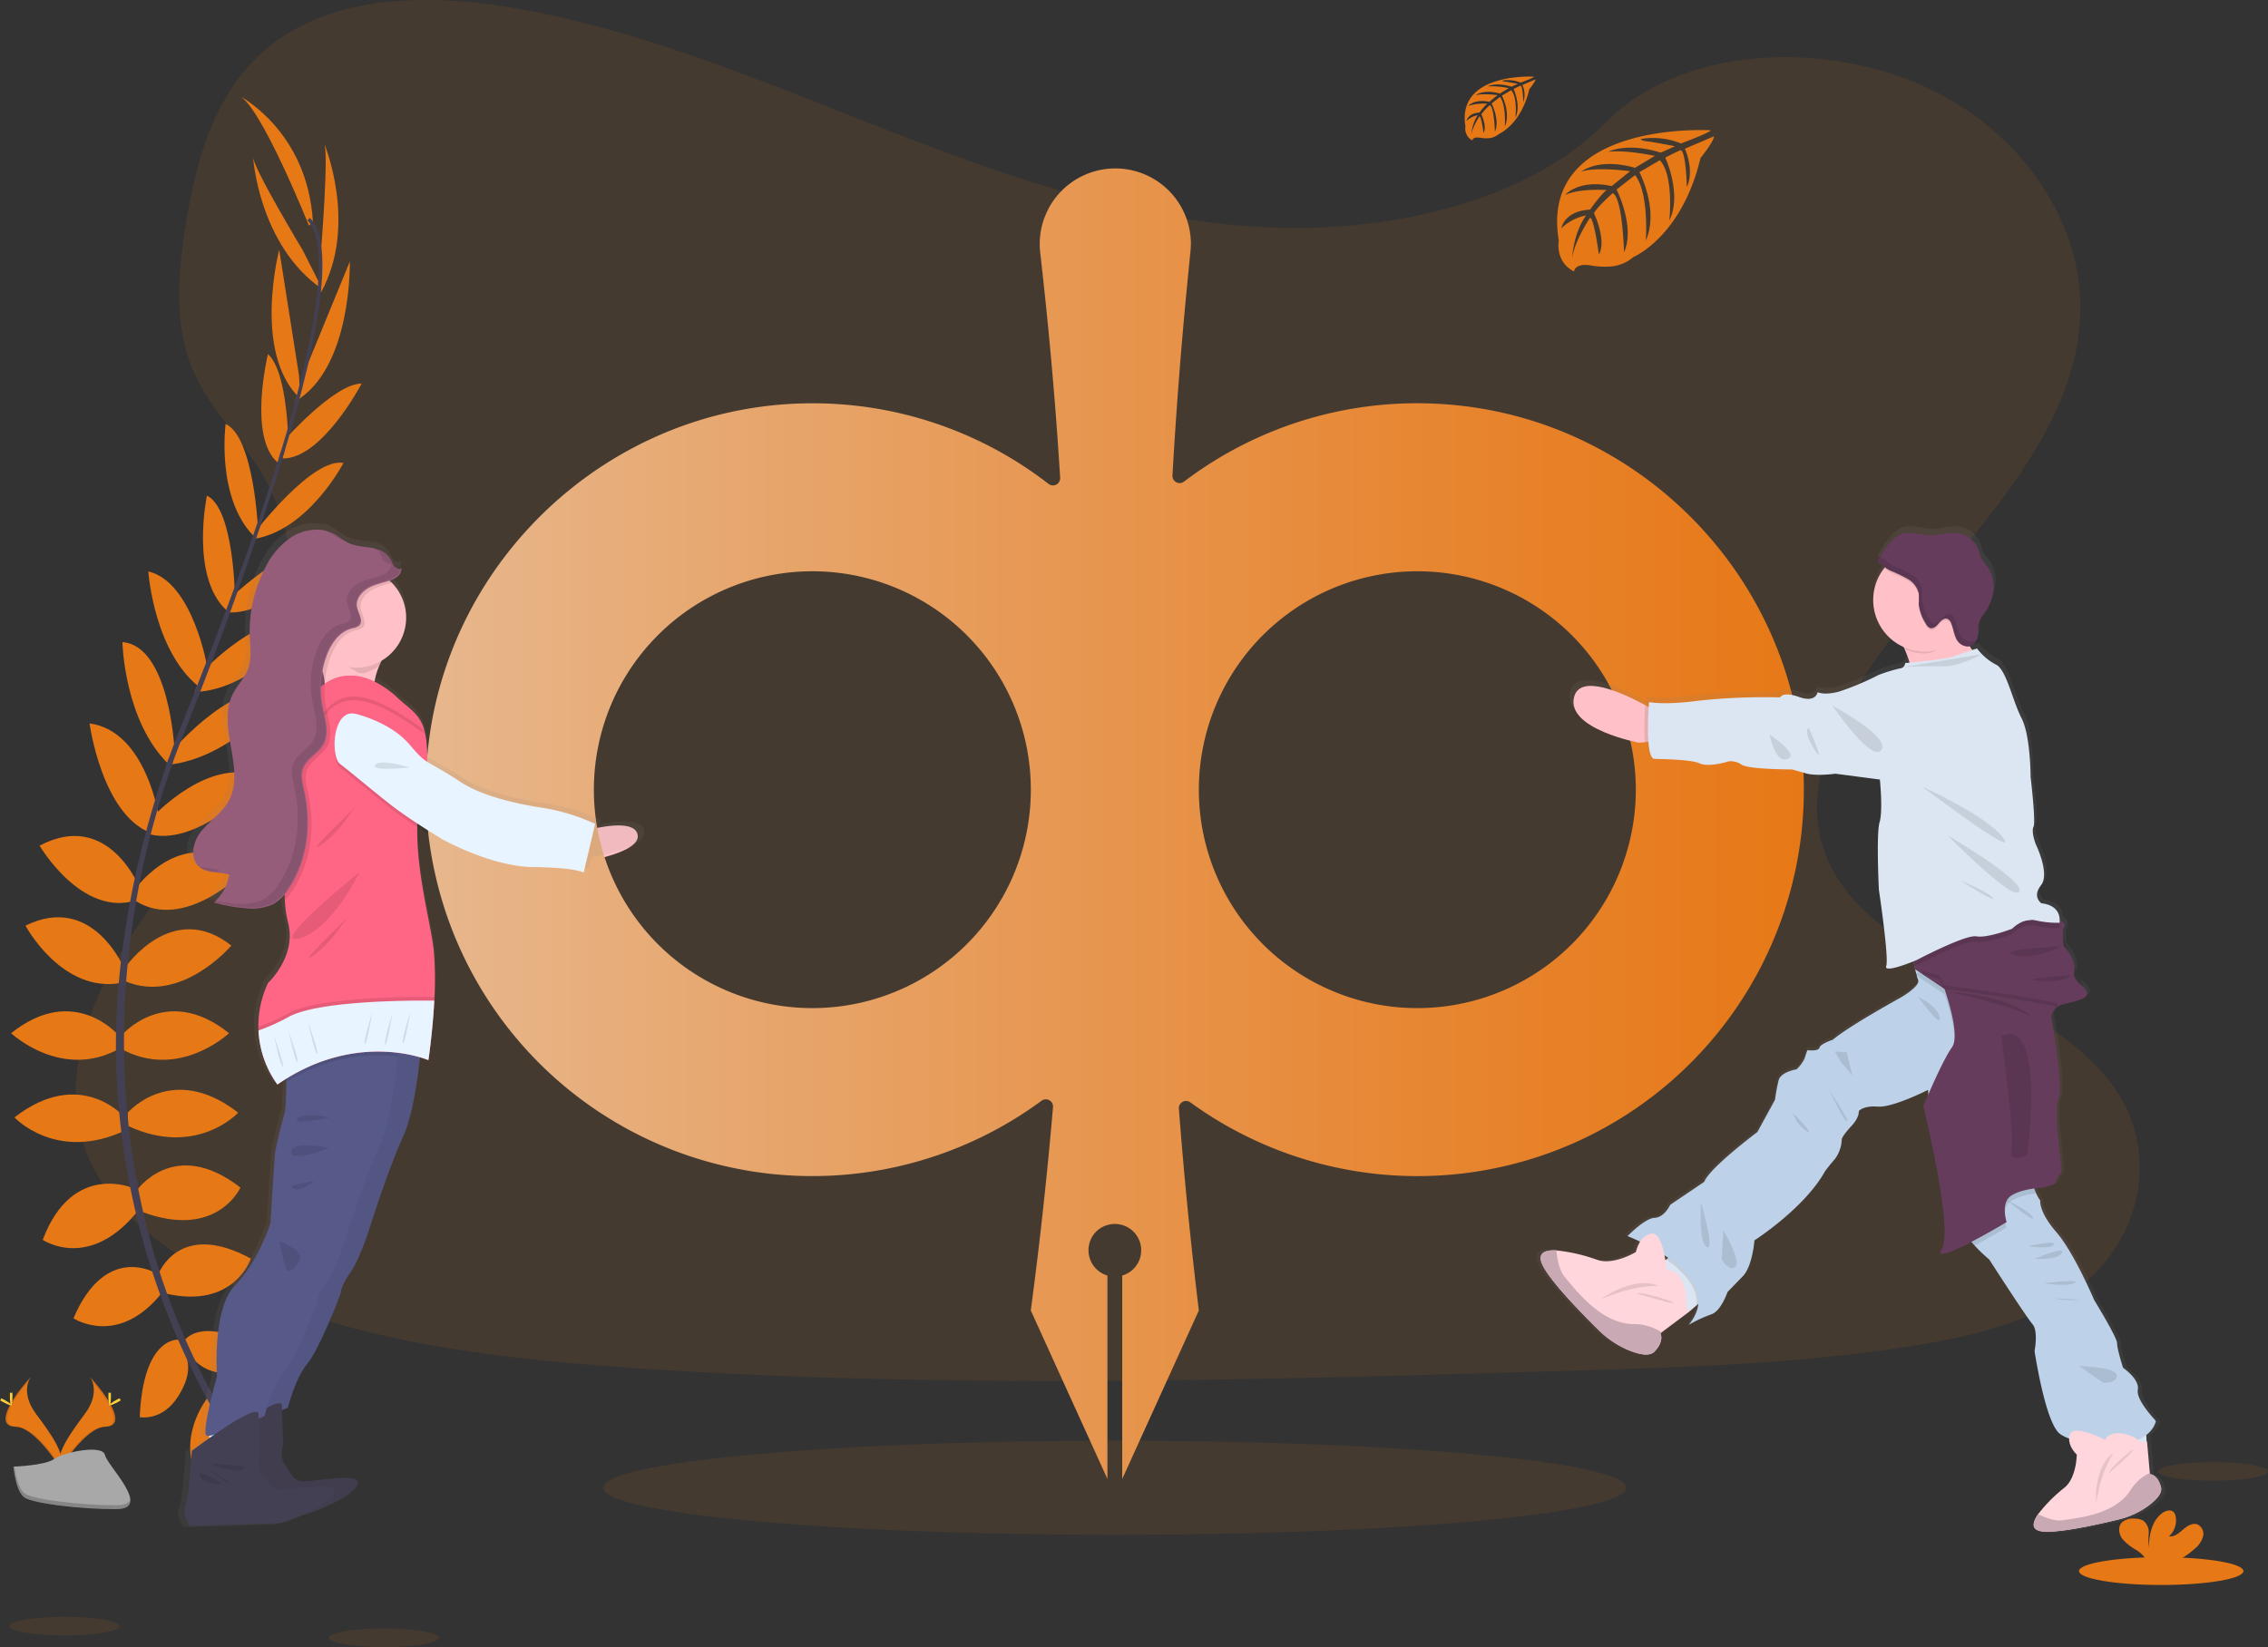 <svg xmlns="http://www.w3.org/2000/svg" xmlns:xlink="http://www.w3.org/1999/xlink" width="582.113" height="422.864" viewBox="0 0 582.113 422.864"><rect x="0" y="0" width="582.113" height="422.864" fill="#333333" stroke="none"/><defs><style>.a,.e{fill:#e77816;}.a,.d,.m{opacity:0.1;}.b{opacity:0.05;}.c{fill:#ffc1c7;}.f{fill:url(#a);}.g{fill:url(#b);}.h{fill:#dce6f2;}.i{fill:#bdd2e8;}.j{fill:#653c5b;}.k{fill:#ffd6db;}.l{fill:#c8a9b4;}.n{fill:#444053;}.o{fill:url(#c);}.p{fill:url(#d);}.q{fill:url(#e);}.r{fill:#965d7b;}.s{fill:#e8f4ff;}.t{fill:#575a89;}.u{fill:#ff6584;}.v{fill:#ffd037;}.w{fill:#a8a8a8;}.x{opacity:0.2;}</style><linearGradient id="a" y1="0.5" x2="1" y2="0.5" gradientUnits="objectBoundingBox"><stop offset="0" stop-color="#e7b78d"/><stop offset="0.254" stop-color="#e7a56b"/><stop offset="0.759" stop-color="#e7842e"/><stop offset="1" stop-color="#e77816"/></linearGradient><linearGradient id="b" x1="0.687" y1="-0.501" x2="0.687" y2="0.499" gradientUnits="objectBoundingBox"><stop offset="0" stop-color="gray" stop-opacity="0.251"/><stop offset="0.54" stop-color="gray" stop-opacity="0.122"/><stop offset="1" stop-color="gray" stop-opacity="0.102"/></linearGradient><linearGradient id="c" x1="0.753" y1="-0.493" x2="0.753" y2="0.507" xlink:href="#b"/><linearGradient id="d" x1="51.946" y1="251.947" x2="51.946" y2="252.946" xlink:href="#b"/><linearGradient id="e" x1="36.968" y1="163.914" x2="36.968" y2="164.906" xlink:href="#b"/></defs><g transform="translate(-93.6 -29.03)"><path class="a" d="M413.754,87.481c-33.958-1.175-66.3-12.141-97.183-24.136S255.1,38.066,221.933,31.706c-21.318-4.087-45.7-4.664-62.874,6.768-16.533,11.018-21.874,29.981-24.744,47.6-2.162,13.254-3.431,27.205,2.487,39.614,4.114,8.615,11.412,15.856,16.454,24.1,17.561,28.716,5.147,64.117-13.878,92.156-8.92,13.149-19.282,25.71-26.172,39.693s-10.053,30.039-4.024,44.347c5.971,14.167,20.206,24.786,35.626,32.263,31.319,15.19,68.21,19.534,104.209,22,79.664,5.446,159.747,3.09,239.62.724,29.561-.876,59.248-1.758,88.326-6.333,16.15-2.534,32.819-6.564,44.546-16.265,14.88-12.346,18.569-33.25,8.594-48.733-16.727-25.967-62.963-32.415-74.668-60.282-6.433-15.342.173-32.426,9.528-46.65,20.064-30.521,53.691-57.3,55.465-92.177,1.212-23.957-14.954-47.951-39.95-59.29-26.2-11.879-62.532-10.384-81.852,9.282C478.716,80.728,443.74,88.525,413.754,87.481Z" transform="translate(7.065 0)"/><ellipse class="a" cx="131.293" cy="12.078" rx="131.293" ry="12.078" transform="translate(248.447 398.911)"/><path class="b" d="M401.923,248.681s-48.759,31.177-48.361,79.921S401.923,248.681,401.923,248.681Z" transform="translate(-123.562 -104.403)"/><path class="c" d="M376.555,442.443s1.243-.178,3.012-.525c4.623-.923,12.86-3.075,12.178-6.6-.588-3.069-6.149-2.576-10.195-1.784a42.268,42.268,0,0,0-4.245,1.049Z" transform="translate(-134.492 -191.983)"/><path class="d" d="M376.555,442.971s1.243-.178,3.012-.525l1.983-8.4a42.269,42.269,0,0,0-4.245,1.049Z" transform="translate(-134.492 -192.511)"/><path class="d" d="M315.553,419.581c-.393.079,1.181,3.856-3.311,4.093S315.553,419.581,315.553,419.581Z" transform="translate(-103.261 -185.633)"/><path class="d" d="M372.578,437.741s-1.731,3.62-4.57,4.329S372.578,437.741,372.578,437.741Z" transform="translate(-130.121 -194.265)"/><path class="d" d="M348.157,433.391s3.783,3.935-1.5,4.8S348.157,433.391,348.157,433.391Z" transform="translate(-119.326 -192.197)"/><path class="e" d="M870.007,92.729s-44.174-2.66-38.969,28.3c0,0-1.049,5.473,3.925,7.954,0,0,.079-2.293,4.533-1.516a20.387,20.387,0,0,0,4.8.231,9.971,9.971,0,0,0,5.871-2.424h0s12.419-5.126,17.247-25.426c0,0,3.573-4.423,3.431-5.562l-7.456,3.18s2.55,5.383.525,9.848c0,0-.241-9.649-1.674-9.444-.294.047-3.877,1.863-3.877,1.863s4.386,9.371,1.049,16.181c0,0,1.259-11.543-2.44-15.5l-5.247,3.064s5.126,9.681,1.653,17.572c0,0,.892-12.11-2.755-16.822l-4.754,3.71s4.869,9.576,1.92,16.1c0,0-.383-14.1-2.912-15.164,0,0-4.155,3.673-4.79,5.179,0,0,3.3,6.921,1.249,10.578,0,0-1.254-9.4-2.282-9.444,0,0-4.145,6.223-4.575,10.494,0,0,.178-6.343,3.573-11.087a12.473,12.473,0,0,0-6.349,3.29s.645-4.4,7.346-4.785c0,0,3.421-4.722,4.339-5.006,0,0-6.69-.561-10.746,1.238,0,0,3.573-4.15,11.974-2.267l4.722-3.83s-8.809-1.207-12.54.126c0,0,4.3-3.673,13.8-1l5.11-3.059s-7.508-1.616-11.979-1.049c0,0,4.722-2.545,13.474.215l3.673-1.642s-5.5-1.081-7.109-1.249-1.7-.614-1.7-.614A19.032,19.032,0,0,1,862.4,96.108S870.149,93.222,870.007,92.729Z" transform="translate(-337.356 -30.25)"/><path class="e" d="M803.212,66.527S783.274,65.321,785.6,79.309a3.412,3.412,0,0,0,1.773,3.594s.037-1.049,2.046-.682a9.237,9.237,0,0,0,2.172.1,4.53,4.53,0,0,0,2.624-1.1h0s5.609-2.319,7.792-11.491c0,0,1.616-2,1.574-2.513l-3.368,1.438a6.059,6.059,0,0,1,.247,4.449s-.11-4.36-.756-4.255c-.136,0-1.752.84-1.752.84s1.978,4.234.488,7.309c0,0,.567-5.215-1.107-7l-2.372,1.38s2.314,4.376.745,7.944c0,0,.4-5.473-1.244-7.6L792.32,73.4s2.172,4.308.845,7.267c0,0-.173-6.37-1.312-6.821a13.084,13.084,0,0,0-2.167,2.335s1.49,3.148.567,4.78c0,0-.567-4.245-1.049-4.26,0,0-1.873,2.812-2.067,4.722a10.2,10.2,0,0,1,1.616-5.011,5.625,5.625,0,0,0-2.87,1.485s.294-1.989,3.332-2.162a13.089,13.089,0,0,1,1.962-2.261,12.332,12.332,0,0,0-4.859.561s1.616-1.878,5.409-1.049l2.125-1.731s-3.982-.525-5.667.058c0,0,1.941-1.663,6.233-.451l2.314-1.385a21.025,21.025,0,0,0-5.415-.467s2.13-1.149,6.092.1l1.647-.745s-2.482-.488-3.211-.561-.766-.278-.766-.278a8.6,8.6,0,0,1,4.67.525S803.275,66.763,803.212,66.527Z" transform="translate(-315.873 -17.811)"/><ellipse class="a" cx="14.13" cy="2.387" rx="14.13" ry="2.387" transform="translate(647.453 404.414)"/><path class="f" d="M537.723,171.843A98.886,98.886,0,0,0,471.8,191.786a1.849,1.849,0,0,1-2.948-1.59q1.486-26.072,4.084-52.088l.539-5.478c.065-.668.108-1.337.108-2.005a19.4,19.4,0,1,0-38.69,2.2l.582,5.219q2.921,26.327,4.553,52.739a1.85,1.85,0,0,1-2.963,1.589A98.763,98.763,0,0,0,374.5,171.683c-52.195.991-95.243,43.188-97.207,95.355a99.186,99.186,0,0,0,157.972,83.68,1.849,1.849,0,0,1,2.927,1.655q-2.228,26.151-5.7,52.2l19.668,43.261V395.605a6.773,6.773,0,0,1-4.431-8.859,6.588,6.588,0,0,1,4.352-4.081,6.754,6.754,0,1,1,3.874,12.94v52.233l19.669-43.261q-3.134-25.855-5.123-51.8a1.849,1.849,0,0,1,2.917-1.649,99.184,99.184,0,0,0,157.2-87.821C626.982,214.17,586.9,174.747,537.723,171.843ZM380.977,326.759a56.077,56.077,0,1,1,51.341-51.341A56.086,56.086,0,0,1,380.977,326.759Zm155.274,0a56.077,56.077,0,1,1,51.342-51.341A56.086,56.086,0,0,1,536.251,326.759Z" transform="translate(-74.324 -39.094)"/><path class="g" d="M981.86,533.454c-.84-3.342-2.875-3.4-2.875-3.4l-.031-.336-.75-8.253a.483.483,0,0,1-.1.11l-.042-1.049a5.634,5.634,0,0,0-.052-.593,6.887,6.887,0,0,0,2.524-3.521c-.309-.393-.078-.315-.078-.315s-5.095-5.215-4.586-7.933-3.835-5.672-3.835-5.672-1.574-4.859-1.574-6.333S964.5,485,964.5,485s-5.247-12.314-9.854-17.6-4.2-8.169-4.2-8.169a9.805,9.805,0,0,1-1.023-1.789,11.415,11.415,0,0,1-.525-1.343c.944-.121,1.574-.142,1.574-.142s3.773-.645,3.941-1.422a4.92,4.92,0,0,1,1.285-2.319c.719-.771-2.046-15.463-.577-19.261s-1.884-21.229-1.884-21.229a3.864,3.864,0,0,1,1.663-2.623l2.225-.876h0l1.128-.273.152-.037.231-.058.525-.131.152-.042.325-.089.121-.031.525-.163.173-.058.247-.084.189-.073.252-.1.278-.131.163-.084.173-.1.136-.089a2.042,2.042,0,0,0,.2-.163l.1-.1a1.493,1.493,0,0,0,.121-.136.668.668,0,0,0,.068-.1l.031-.042h0a1.132,1.132,0,0,0-.11-1.175,8.945,8.945,0,0,0-1.994-2.052l-1.212-1.863a.085.085,0,0,1,0-.037,1.369,1.369,0,0,1,.063-.3,3.5,3.5,0,0,0,.058-1.2h0a.245.245,0,0,0,0-.068,2.941,2.941,0,0,0,.026-.378V398.9a1.683,1.683,0,0,0-.026-.362.41.41,0,0,1,0-.184,2.626,2.626,0,0,0-.068-.346c-.026-.115-.031-.136-.052-.2s-.058-.215-.094-.325l-.079-.215c-.037-.1-.079-.2-.12-.3s-.063-.152-.1-.226-.084-.189-.131-.283-.079-.152-.116-.226-.094-.178-.147-.268l-.126-.22-.147-.241-.142-.22-.142-.215-.142-.2c-.047-.063-.094-.131-.142-.189l-.136-.189-.126-.163-.131-.168-.11-.136-.115-.142-.089-.1-.094-.11-.063-.073-.068-.073-.037-.042-.037-.037v-.451a.708.708,0,0,0-.031-.247V392.7a16.067,16.067,0,0,1-.131-1.642h0a4.32,4.32,0,0,1,.378-1.658.786.786,0,0,0-.037-.824,1.211,1.211,0,0,1,.052-.11c.362-.7-.325-1.3-1.186-1.742,0-1.28-.525-3.877-4.764-4.344,0,0-2.482-1.674-.084-4.68s-1.411-10.7-1.411-10.7-1.212-3.148-.562-4.449-.755-12.876-.755-12.876,0-10.677-2.361-15.216-3.972-12.687-6.7-13.894a14.638,14.638,0,0,1-4.88-4.124l-1.27.409c-.22-.325-.441-.651-.651-.976h0a2.232,2.232,0,0,0,.3-.1,2.911,2.911,0,0,0,1.369-1.275,3.414,3.414,0,0,0,.226-.493h0a5.535,5.535,0,0,0,.3-1.92,9.75,9.75,0,0,1,.058-1.952,7.578,7.578,0,0,1,1.574-2.765,12.769,12.769,0,0,0,2.356-5.924,8.965,8.965,0,0,0-1.5-6.118,13.453,13.453,0,0,1-1.81-2.623c-.178-.451-.257-.934-.394-1.4a6.936,6.936,0,0,0-5.919-4.764c-2.23-.2-4.428.645-6.663.619-2.592-.031-5.247-1.217-7.676-.315a7.551,7.551,0,0,0-2.807,2.1,22.111,22.111,0,0,0-1.647,2.052h0c-.3.42-.583.845-.85,1.285v.037c-.273.446-.525.9-.766,1.369a.47.47,0,0,0-.037.346.631.631,0,0,0,.315.3,3.61,3.61,0,0,1,1.165.672,4.06,4.06,0,0,0,.425.42c-.073.089-.152.173-.226.268a13.285,13.285,0,0,0,5.011,20.321l.268.588a24.842,24.842,0,0,1,1.264,3.442l-1.144.1a1.438,1.438,0,0,1-1.354,1.38,43.193,43.193,0,0,0-5.593,1.716,71.506,71.506,0,0,1-10.252,4.292c-3.857,1.034-5.567.152-5.567.152s-.435,2.8-4.8,1.259-4.943.084-4.943.084a163.042,163.042,0,0,0-21.255.861c-8.957,1.2-12.86.357-12.86.357s-.042.472-.089,1.238l-.908-.525c-5.95-3.18-16.921-8.112-18.485-2.1-2.183,8.358,16.984,11.91,16.984,11.91l1.417-.152.929-.1c.178,2.319.588,4.2,1.443,4.4.309.079,9.481.058,11.895,1.186s7.613-.525,7.613-.525a5.057,5.057,0,0,1,3.358.9c2.02,1.2,13,1.2,13,1.2s.782.168,3.589.992,7.76.11,7.76.11l11.58,1.5s.824,8.117-.084,11.066-.178,17.456-.178,17.456,2.624,17.656,1.9,19.749c-.567,1.621,4.46-.184,6.758-1.081.121.477.273,1.049.446,1.695,0,.058.079.094.168.115l.189.126c.084.346.168.682.246,1l-.624.168.824.551a8.943,8.943,0,0,0,.331.981c.682,1.574-4.3,4.455-4.3,4.455s-13.752,7.519-17.881,11.019c0,0-3.227,1.049-3.479,2.052s-3.148.656-3.148.656-.409,1.086-.74,2.177a9.768,9.768,0,0,1-2.1,2.776s-4.087.64-4.665,2.812a44.734,44.734,0,0,0-.939,5.1l-4.591,8.353s-12.519,9.329-13.831,12.9l-8.862,5.939s-1.459,3.253-4.045,3.369-7.052,4.722-7.052,4.722,1.312.525,3.237,1.417c-.115.178-.226.357-.32.525a8.406,8.406,0,0,0-.782,2.135s-5.772,3.5-10.063,2.036a45.86,45.86,0,0,0-10.662-2.435c-2.66-.131-4.549.483-4,2.692.939,3.814,10.41,13.416,15.08,17.971a25.285,25.285,0,0,0,2.345,2.02,24,24,0,0,0,3.458,2.214,23.625,23.625,0,0,0,2.183,1.007,17.814,17.814,0,0,0,2.461.792c1.647.383,3.148.367,3.993-.525,2.707-2.77,1.574-4.722,1.574-4.722l.3-.226,7.461-5.583,1.69-1.443.467-.4a10.011,10.011,0,0,1-2.524,5.5,35.327,35.327,0,0,1,5.84-2.718c2.623-.819,4.24-5.772,4.24-5.772s1.432-1.459,3.977-4.072,3.017-9.3,3.017-9.3,13.059-8.311,18.364-17.9c0,0,.96-1.312,2.623-3.237a9.244,9.244,0,0,0,1.721-5.121s.247-.929,2.477-3.311,1.941-3.872,1.941-3.872,1.049-1.464,4.953-1.17,13.075-4.334,13.075-4.334a11.384,11.384,0,0,0,.084,1.16c-.8,1.836-1.322,3.111-1.322,3.111s8,31.917,4.79,36.933c-1.663,2.623,2.922.63,7.729-1.873.246.3.525.614.829.95a40.819,40.819,0,0,0,3.631,3.463l.157.136s9.738,15.027,11.281,16.79.525,6.947.525,6.947,2.717,18.118,6.433,21.292a8.852,8.852,0,0,0,2.56,1.348,6.205,6.205,0,0,0,1.978,4.108s-.042,6-3.179,8.542a40.816,40.816,0,0,0-6.874,6.894c-1.348,1.947-1.768,3.673.173,4.281,3.353,1.086,15.127-1.537,20.8-2.917a21.737,21.737,0,0,0,7.75-3.557C980.538,536.77,982.249,535.023,981.86,533.454ZM852.7,473.408c.325.215.645.436.965.661l-.525.42-.215.168a2.192,2.192,0,0,0-.052-.352C852.813,474.017,852.761,473.718,852.7,473.408Z" transform="translate(-332.51 -122.381)"/><path class="c" d="M862.832,378.478l-5.913.624-1.4.152s-18.889-3.521-16.738-11.779c1.543-5.976,12.362-1.086,18.233,2.1,2.246,1.212,3.762,2.167,3.762,2.167Z" transform="translate(-341.16 -159.525)"/><path class="h" d="M891.643,647.3l-6.475,5.567L883.5,654.3l-3.883,1.175L870,646.989l7.146-5.7.21-.173,5.782-4.607Z" transform="translate(-356.077 -288.742)"/><path class="h" d="M1099,721.745l-9.14.425,2.508,11.171,3.426,1.181,9.544-.8-.257-6.412a5.814,5.814,0,0,0-6.049-5.569Z" transform="translate(-460.579 -329.252)"/><path class="d" d="M877.383,639.077a51.357,51.357,0,0,0-6.753-3.883,4.762,4.762,0,0,1,3.148-2.623C875.845,632.136,876.9,636.139,877.383,639.077Z" transform="translate(-356.377 -286.854)"/><path class="d" d="M891.827,652.871c.394-4.664-3.521-8.731-7.807-11.748l5.772-4.612,8.5,10.793Z" transform="translate(-362.741 -288.742)"/><path class="i" d="M1000.67,604.926c-2.681,8.852-21.124,6.191-24.786,3.043s-6.349-21.124-6.349-21.124,1.007-5.168-.525-6.894-11.123-16.633-11.123-16.633-.1-.089-.157-.131a40.365,40.365,0,0,1-3.584-3.437c-2.954-3.237-3.017-4.8-3.017-4.8a69.9,69.9,0,0,0-4.664-14.45c-2.623-6.139-3.71-14.481-4.082-18.443-.131-1.411-.178-2.267-.178-2.267s-9.035,4.586-12.9,4.3-4.89,1.165-4.89,1.165.288,1.474-1.91,3.841-2.444,3.285-2.444,3.285a9.1,9.1,0,0,1-1.7,5.079c-1.653,1.9-2.6,3.211-2.6,3.211-5.247,9.513-18.123,17.755-18.123,17.755s-.477,6.643-3,9.234-3.925,4.04-3.925,4.04-1.616,4.927-4.2,5.74a34.357,34.357,0,0,0-5.772,2.7c10.625-12.755-15.672-22.808-15.672-22.808s4.4-4.575,6.952-4.691,3.993-3.342,3.993-3.342l8.741-5.9c1.291-3.542,13.642-12.792,13.642-12.792l4.529-8.285a44.126,44.126,0,0,1,.929-5.016c.567-2.151,4.6-2.791,4.6-2.791a9.747,9.747,0,0,0,2.046-2.755c.32-1.076.729-2.156.729-2.156s2.854.357,3.1-.651,3.432-2.036,3.432-2.036c4.077-3.5,17.64-10.956,17.64-10.956s4.911-2.865,4.24-4.423a8.293,8.293,0,0,1-.331-.971v-.084q-.09-.3-.173-.63c-.619-2.4-1.3-6.076-1.3-6.076s23.868-13.878,31.7-10.357c2.288,1.023,3.62,3.6,4.318,6.9,1.118,5.273.608,12.367-.247,17.813a51.2,51.2,0,0,1-1.432,6.637c-1.868,6.008-2.23,14.891-2.23,14.891s-.247,16.932-.85,21.1a10.3,10.3,0,0,0,.892,5.677,9.747,9.747,0,0,0,1.013,1.773s-.43,2.854,4.135,8.106,9.717,17.456,9.717,17.456,5.892,9.6,5.871,11.071,1.532,6.3,1.532,6.3,4.287,2.917,3.783,5.62,4.523,7.87,4.523,7.87S1000.366,604.533,1000.67,604.926Z" transform="translate(-353.739 -210.948)"/><path class="d" d="M1007.17,516.711s5.142,2.471,5.562,5.42S1007.17,516.711,1007.17,516.711Z" transform="translate(-421.276 -231.8)"/><path class="d" d="M968.136,546.417l2.812,3.29-1.459-5.976-3.09-.2Z" transform="translate(-401.897 -244.548)"/><path class="d" d="M963.5,562.351c.3.236,3.752,7.944,4.675,8.033S963.5,562.351,963.5,562.351Z" transform="translate(-400.519 -253.493)"/><path class="d" d="M1040.215,504.878a51.18,51.18,0,0,1-1.432,6.637c-1.868,6.008-2.23,14.891-2.23,14.891s-.246,16.932-.85,21.1a10.3,10.3,0,0,0,.892,5.677,15.787,15.787,0,0,0-6.491,1.894c-2.807,1.815-1.181,6.789-1.181,6.789s-4.045,2.435-8.19,4.638c-2.954-3.237-3.017-4.8-3.017-4.8a69.887,69.887,0,0,0-4.665-14.45c-2.623-6.139-3.709-14.481-4.082-18.443,1.574-3.673,4.171-9.329,5.918-11.769,1.852-2.587-.357-10.415-1.9-15l-.425-.289h0l-5.074-3.405h0l-1.543-1.049-.808-.525.614-.168,34.729-9.528C1041.58,492.354,1041.071,499.448,1040.215,504.878Z" transform="translate(-420.311 -217.717)"/><path class="j" d="M1005.16,493.343l2.351,1.574h0l5.068,3.405h0l.43.289c1.542,4.581,3.751,12.409,1.894,15-2.681,3.752-7.346,15.132-7.346,15.132s7.87,31.66,4.722,36.639,16.669-6.931,16.669-6.931-1.621-4.974,1.186-6.789,7.529-1.978,7.529-1.978,3.72-.64,3.888-1.411a4.822,4.822,0,0,1,1.27-2.3c.7-.766-2.02-15.342-.573-19.109s-1.862-21.061-1.862-21.061a3.838,3.838,0,0,1,1.647-2.623,4.841,4.841,0,0,1,1.354-.651l.3-.084c.178-.052.367-.1.524-.136h0c2.256-.561,4.722-1.049,5.247-2.1l-.525-.8-2.765-4.271h0a3.163,3.163,0,0,1,.079-1.249,2.208,2.208,0,0,1,.042-.257h0c.4-2.723-2.734-6.029-2.734-6.029a15.627,15.627,0,0,1-.241-2.351v-.026a5.838,5.838,0,0,1,.336-2.456Z" transform="translate(-420.32 -215.668)"/><path class="d" d="M1022.007,514.418c-.273-.058,16.927.556,22.242,7.346C1044.249,521.779,1044.438,519.308,1022.007,514.418Z" transform="translate(-428.326 -230.709)"/><path class="d" d="M1047.85,535.514s3.432,24.66,2.671,28.958,4,1.527,4,1.527S1059.372,530.2,1047.85,535.514Z" transform="translate(-440.611 -240.482)"/><path class="d" d="M1048.84,498.586a2.371,2.371,0,0,0-.126-.247c-1.16-1.941-3.552-2.345-3.148-4.822h0a1.505,1.505,0,0,1,.063-.32,3.464,3.464,0,0,0,.058-1.186h0c-.278-2.5-2.75-5.1-2.75-5.1a15.405,15.405,0,0,1-.226-3.279m0-.026a4.268,4.268,0,0,1,.372-1.642.767.767,0,0,0-.037-.813c-.64-1.086-3.479-1.789-3.479-1.789l-19.23,3.049c-2.272.776-4.439,1.574-6.417,2.335-5.934,2.267-10.142,4.15-10.142,4.15l.142.561c.126.525.336,1.338.593,2.277.084.325,1.674-.058,1.774.289l.588,1.291,4.245,1.175s.346.866.824,2.23a.979.979,0,0,0,.084.247h0l.346.047c8.023.986,19.135,2.555,29.015,4.554Z" transform="translate(-419.664 -214.047)"/><path class="j" d="M1043.032,499.979l-.3.084c-10.342-2.162-22.3-3.846-30.7-4.874h0c-.525-1.506-.9-2.471-.9-2.471l-6.328-1.752-.173-.609c-.3-1.1-.556-2.1-.7-2.676l-.142-.561s4.2-1.884,10.142-4.145c1.978-.761,4.15-1.574,6.422-2.34l19.225-3.043a12.648,12.648,0,0,1,2.047.719c.981.456,1.873,1.107,1.469,1.884-.792,1.532-.142,4.943-.142,4.943s3.348,3.526,2.692,6.3,1.884,3.122,3.09,5.147S1046.133,499.171,1043.032,499.979Z" transform="translate(-419.664 -213.206)"/><path class="c" d="M1021.094,346.28s-25.238,2.025-22.341-.252c1.448-1.139.451-4.528-.913-7.629a55.389,55.389,0,0,0-3.069-5.882s19.182-5.541,17.126-2.393c-.609.929-.058,2.718,1.049,4.78C1015.511,339.826,1021.094,346.28,1021.094,346.28Z" transform="translate(-415.382 -142.654)"/><path class="d" d="M1012.93,334.919c-.525.624-1.884-.121-2.54.394-2.293,1.794-4.465,4.171-7.6,4.124a13.17,13.17,0,0,1-4.953-1.049,55.392,55.392,0,0,0-3.069-5.882s19.182-5.53,17.126-2.382C1011.287,331.068,1011.838,332.857,1012.93,334.919Z" transform="translate(-415.382 -142.652)"/><path class="c" d="M1011.676,310.851a13.222,13.222,0,1,1-13.031-13.411h0a13.174,13.174,0,0,1,13.029,13.319C1011.676,310.789,1011.676,310.82,1011.676,310.851Z" transform="translate(-410.849 -127.577)"/><path class="d" d="M1041.827,480.537a26.506,26.506,0,0,1-6.181-.651c-3.237-.745-5.982,2.156-5.982,2.156s-6.3,2.461-9.156,1.957-15.4,6.113-15.4,6.113l-.525.2c-.3-1.1-.556-2.1-.7-2.676l-.142-.561s4.2-1.884,10.142-4.145c1.978-.761,4.15-1.574,6.422-2.34l19.225-3.043a12.654,12.654,0,0,1,2.046.719A4.369,4.369,0,0,1,1041.827,480.537Z" transform="translate(-419.646 -213.187)"/><path class="d" d="M879.315,382.911l-5.913.624a73.877,73.877,0,0,1,.1-9.555c2.246,1.212,3.762,2.167,3.762,2.167Z" transform="translate(-357.642 -163.959)"/><path class="h" d="M959.518,346.331s-3.73,1.181-5.829,2-12.629,1.747-12.629,1.747a1.422,1.422,0,0,1-1.333,1.375,41.271,41.271,0,0,0-5.515,1.695,69.828,69.828,0,0,1-10.116,4.26c-3.82,1.028-5.494.152-5.494.152s-.425,2.776-4.722,1.244-4.874.084-4.874.084a160.591,160.591,0,0,0-20.987.855c-8.852,1.186-12.687.357-12.687.357s-1.149,13.915,1.259,14.555c.3.084,9.355.058,11.732,1.175s7.508-.525,7.508-.525a4.982,4.982,0,0,1,3.316.9c1.994,1.191,12.818,1.191,12.818,1.191s.771.163,3.542.981,7.65.11,7.65.11l11.422,1.5s.813,8.054-.079,10.977-.178,17.315-.178,17.315,2.623,17.514,1.884,19.592,7.75-1.511,7.75-1.511,12.55-6.622,15.4-6.118,9.156-1.952,9.156-1.952,2.749-2.9,5.987-2.156a26.256,26.256,0,0,0,6.176.63s.913-4.392-4.644-5.016c0,0-2.45-1.658-.089-4.638s-1.38-10.583-1.38-10.583-1.191-3.111-.556-4.418-.74-12.766-.74-12.766,0-10.594-2.329-15.116-3.919-12.593-6.606-13.778A14.246,14.246,0,0,1,959.518,346.331Z" transform="translate(-358.481 -150.817)"/><path class="d" d="M1009.25,414s16.365,7.277,20.762,13.144S1009.25,414,1009.25,414Z" transform="translate(-422.265 -182.981)"/><path class="d" d="M1021.58,437.781s19.781,11.5,18.427,14.418S1021.58,437.781,1021.58,437.781Z" transform="translate(-428.125 -194.284)"/><path class="d" d="M1027.74,459.831s7.151,2.891,8.442,4.533S1027.74,459.831,1027.74,459.831Z" transform="translate(-431.053 -204.764)"/><path class="d" d="M965.32,374.331s15.116,8.106,12.519,11.4S965.32,374.331,965.32,374.331Z" transform="translate(-401.384 -164.125)"/><path class="d" d="M953.354,385.221s2.466,5.772,2.529,6.763S951.329,386.039,953.354,385.221Z" transform="translate(-395.452 -169.301)"/><path class="d" d="M934.5,388.181c0,.31,7.87,5.137,4.622,6.406S934.5,388.181,934.5,388.181Z" transform="translate(-386.735 -170.708)"/><path class="d" d="M945.91,573.591c.231.31,1.049,3.337,3.568,4.691S945.91,573.591,945.91,573.591Z" transform="translate(-392.158 -258.836)"/><path class="d" d="M900.865,617.291c-.037,2.55-.467,10.667,1.611,11.543S900.865,617.291,900.865,617.291Z" transform="translate(-370.719 -279.607)"/><path class="d" d="M911.54,631s4.754,8.033,3.112,9.4-3.531-1.91-3.531-1.91Z" transform="translate(-375.622 -286.123)"/><path class="d" d="M1073.25,664.311a26.7,26.7,0,0,0,5.866.472C1082.3,664.673,1073.25,664.311,1073.25,664.311Z" transform="translate(-452.684 -301.956)"/><path class="d" d="M1068.5,656.392s5.861,1.091,7.965-.037S1068.5,656.392,1068.5,656.392Z" transform="translate(-450.426 -297.941)"/><path class="d" d="M1064.1,643.068s5.866.472,7.057-1.522S1064.1,643.068,1064.1,643.068Z" transform="translate(-448.335 -290.845)"/><path class="d" d="M1060.95,638s5.63.934,6.574-.367S1060.95,638,1060.95,638Z" transform="translate(-446.838 -289.039)"/><path class="d" d="M1050.5,616.231s6.065,2.87,6.737,4.507S1050.5,616.231,1050.5,616.231Z" transform="translate(-441.871 -279.103)"/><path class="d" d="M1014.227,310.854a13.177,13.177,0,0,1-5.084,10.226c-.037-.068-.068-.136-.1-.2-.577-1.233-.724-2.623-1.259-3.851a1.864,1.864,0,0,0-.934-1.076c-.85-.331-1.695.446-2.256,1.144s-1.4,1.485-2.251,1.175a2.135,2.135,0,0,1-1.049-1.107,11.49,11.49,0,0,1-1.842-5.032,22.532,22.532,0,0,0,.031-2.655,5.7,5.7,0,0,0-2.718-3.71,33.9,33.9,0,0,0-4.329-2.1,6.428,6.428,0,0,1-1.836-1.175,13.222,13.222,0,0,1,23.611,8.364Z" transform="translate(-413.4 -127.581)"/><path class="j" d="M987.452,296.866c-.32.745.9.677,1.427,1.306a5.854,5.854,0,0,0,2.041,1.385,35.07,35.07,0,0,1,4.329,2.1,5.7,5.7,0,0,1,2.718,3.715,23.6,23.6,0,0,1-.026,2.65,11.529,11.529,0,0,0,1.836,5.037,2.2,2.2,0,0,0,1.049,1.107c.861.3,1.684-.477,2.251-1.175s1.411-1.474,2.261-1.149a1.867,1.867,0,0,1,.929,1.076c.525,1.244.682,2.623,1.259,3.856a3.361,3.361,0,0,0,3.2,2.162,2.756,2.756,0,0,0,1.957-1.438,4.874,4.874,0,0,0,.525-2.387,9.515,9.515,0,0,1,.058-1.936,7.686,7.686,0,0,1,1.532-2.744,12.71,12.71,0,0,0,2.314-5.861,8.961,8.961,0,0,0-1.474-6.065,13.114,13.114,0,0,1-1.789-2.623c-.173-.446-.252-.923-.388-1.385a6.846,6.846,0,0,0-5.84-4.722c-2.193-.2-4.365.64-6.569.614-2.555-.026-5.194-1.207-7.577-.31a7.406,7.406,0,0,0-2.765,2.1,21.235,21.235,0,0,0-3.243,4.722" transform="translate(-411.879 -123.918)"/><path class="k" d="M853.581,657.993l-.3.226s1.133,1.952-1.537,4.722c-1.254,1.285-3.9.7-6.365-.283a24.127,24.127,0,0,1-7.87-5.2c-4.6-4.518-13.946-14.041-14.875-17.84-.525-2.193,1.322-2.8,3.946-2.671a43.555,43.555,0,0,1,10.494,2.419c4.229,1.454,9.922-2.02,9.922-2.02a8.552,8.552,0,0,1,.771-2.1,4.762,4.762,0,0,1,3.148-2.623c2.046-.414,3.1,3.589,3.589,6.5a2.049,2.049,0,0,0,.058.351c.231,1.454.32,2.561.32,2.561,3.636-.252,5.184,5.027,4.99,7.729s1.049,2.723,1.049,2.723Z" transform="translate(-333.519 -286.881)"/><path class="l" d="M853.276,662.117s1.133,1.952-1.537,4.722c-1.254,1.285-3.9.7-6.365-.283a24.053,24.053,0,0,1-7.87-5.2c-4.607-4.518-13.946-14.041-14.875-17.839-.525-2.193,1.322-2.8,3.946-2.671.226,2.214.792,5.247,2.177,6.858,2.361,2.739,9.1,11.963,17.535,12.068a13.117,13.117,0,0,1,7.3,2.1Z" transform="translate(-333.519 -290.795)"/><path class="d" d="M852.04,661.018s8.133-6.223,14.969-3.416C867.009,657.6,860.986,657.125,852.04,661.018Z" transform="translate(-347.541 -298.421)"/><path class="d" d="M869.61,661.861s7.776,2.435,9.324,2.456S870.938,661.263,869.61,661.861Z" transform="translate(-355.892 -300.755)"/><path class="d" d="M1086.03,697.481s9.334.194,9.633,2.314-3.484,1.994-3.484,1.994Z" transform="translate(-458.759 -317.722)"/><path class="k" d="M1093.545,739.91l.031.336s2.01.063,2.833,3.374c.388,1.574-1.3,3.29-3.211,4.722a21.459,21.459,0,0,1-7.645,3.531c-5.593,1.364-17.21,3.967-20.515,2.9-1.915-.625-1.5-2.319-.168-4.25a39.137,39.137,0,0,1,6.779-6.821c3.091-2.519,3.148-8.474,3.148-8.474s-2.744-2.5-1.742-5.21,9,1.417,9,1.417c1.521-2.875,6.249-1.574,8.206-.147s2.555.493,2.555.493Z" transform="translate(-448.162 -332.747)"/><path class="l" d="M1093.577,750.071s2.01.063,2.833,3.374c.388,1.574-1.3,3.29-3.211,4.722a21.46,21.46,0,0,1-7.645,3.531c-5.593,1.364-17.21,3.967-20.515,2.9-1.915-.624-1.5-2.319-.168-4.25,1.784.866,4.345,1.863,6.223,1.574,3.185-.525,13.353-1.28,17.409-7.613a11.722,11.722,0,0,1,5.042-4.544Z" transform="translate(-448.162 -342.571)"/><path class="d" d="M1094.26,752.846s-.892-9.093,4.455-12.965C1098.714,739.881,1095.519,744.231,1094.26,752.846Z" transform="translate(-462.644 -337.875)"/><path class="d" d="M1100.43,744.419s5.5-4.722,6.244-5.913S1100.6,743.134,1100.43,744.419Z" transform="translate(-465.603 -337.146)"/><path class="d" d="M1065.271,492.091s-7.089,3.673-12.246,2.219S1065.271,492.091,1065.271,492.091Z" transform="translate(-442.617 -220.098)"/><path class="d" d="M1073.07,506.161s-1.112,1.994-8.064,1.506S1073.07,506.161,1073.07,506.161Z" transform="translate(-447.892 -226.786)"/><g class="m" transform="translate(575.489 170.292)"><path d="M1039.04,328.765l.294-.409c.215-.31.42-.63.609-.955A12.7,12.7,0,0,0,1039.04,328.765Z" transform="translate(-1011.913 -312.112)"/><path d="M1011.528,321.736a3.374,3.374,0,0,1-3.2-2.162c-.577-1.228-.724-2.624-1.259-3.857a1.867,1.867,0,0,0-.929-1.076c-.85-.325-1.695.451-2.261,1.149s-1.39,1.48-2.251,1.175a2.167,2.167,0,0,1-1.049-1.107,11.426,11.426,0,0,1-1.842-5.032,23.839,23.839,0,0,0,0-2.655,5.658,5.658,0,0,0-2.718-3.71,35.044,35.044,0,0,0-4.329-2.1,5.847,5.847,0,0,1-2.036-1.385c-.525-.63-1.753-.561-1.427-1.306.241-.483.525-.95.787-1.411a21.7,21.7,0,0,0-1.621,2.676c-.32.745.9.677,1.427,1.307a5.851,5.851,0,0,0,2.041,1.385,35.087,35.087,0,0,1,4.329,2.1,5.7,5.7,0,0,1,2.718,3.715,23.572,23.572,0,0,1-.026,2.65,11.53,11.53,0,0,0,1.836,5.037,2.2,2.2,0,0,0,1.049,1.107c.86.3,1.684-.477,2.251-1.175s1.411-1.474,2.261-1.149a1.867,1.867,0,0,1,.929,1.076c.525,1.243.682,2.623,1.259,3.856a3.361,3.361,0,0,0,3.2,2.162,2.756,2.756,0,0,0,1.957-1.438,4.16,4.16,0,0,0,.22-.488A2.578,2.578,0,0,1,1011.528,321.736Z" transform="translate(-987.339 -298.261)"/></g><path class="d" d="M1000.23,352.43s6.039-.3,10.058-.163,9.969-3.106,9.969-3.106" transform="translate(-417.977 -152.162)"/><path class="e" d="M197.525,712.946s11.018-1.763,17.63,6.023c0,0-4.848,3.82-15.279-1.469Z" transform="translate(-49.397 -324.991)"/><path class="e" d="M191.171,712.781s-7.026,8.668-3.578,18.28c0,0,5.73-2.293,6.354-13.972Z" transform="translate(-44.223 -324.994)"/><path class="e" d="M183.245,683.128s4.407-8.08,22.037,3.232c0,0-2.351,5.436-10.137,4.995S185.3,687.389,183.245,683.128Z" transform="translate(-42.609 -309.571)"/><path class="e" d="M171.987,684.543s-9.145-1.049-10.032,19.886c0,0,5.772,1.207,9.917-5.415S174.29,688.678,171.987,684.543Z" transform="translate(-32.49 -311.568)"/><path class="e" d="M170.965,645.7s5.142-14.256,23.8-4.114c0,0-4.26,13.075-21.89,8.962Z" transform="translate(-36.772 -289.426)"/><path class="e" d="M159.965,606.032s9.7-14.4,26.89-1.049c0,0-6.023,13.521-25.421,6.17Z" transform="translate(-31.544 -271.06)"/><path class="e" d="M156.075,568.158s11.318-13.222,28.359,0c0,0-10.725,11.606-28.333,3.379Z" transform="translate(-29.695 -253.46)"/><path class="e" d="M152.715,530.238s11.464-13.81,27.772-.735c0,0-12.928,12.194-27.772,3.967Z" transform="translate(-28.098 -235.206)"/><path class="e" d="M154.675,493.653s12.068-17.782,27.331-5.735c0,0-12.928,15.284-27.331,9.114Z" transform="translate(-29.03 -216.125)"/><path class="e" d="M159.965,455.365s12.787-17.63,27.625-4.114c0,0-15.132,15.279-27.625,7.346Z" transform="translate(-31.544 -198.263)"/><path class="e" d="M167.526,418.484s15.132-16.564,28.333-9.969c0,0-15.772,17.593-28.994,14.361Z" transform="translate(-34.824 -179.636)"/><path class="e" d="M177.083,382.506s17.483-20.279,27.62-13.516c0,0-12.865,15.741-28.858,17.315Z" transform="translate(-39.092 -160.93)"/><path class="e" d="M190.9,345.829s15.284-16.57,26.45-12.43c0,0-13.075,17.194-28.5,17.635Z" transform="translate(-45.271 -144.355)"/><path class="e" d="M205.3,309.768s16.895-15.867,24.241-13.075c0,0-12.194,17.629-24.975,16.6Z" transform="translate(-52.743 -127.066)"/><path class="e" d="M218.8,272.96s14.544-18.952,22.478-17.483c0,0-8.815,16.9-22.478,19.414Z" transform="translate(-59.511 -107.594)"/><path class="e" d="M232.3,231.2s12.855-14.534,19.8-14.5c0,0-10.147,19.413-20.326,19.235Z" transform="translate(-65.676 -89.202)"/><path class="e" d="M239.634,187.26,252.048,157s.624,27.357-13.993,35.884Z" transform="translate(-68.661 -60.826)"/><path class="e" d="M250.594,126.3s2.057-25.269.735-27.326c0,0,8.878,20.988-.824,38.491Z" transform="translate(-74.579 -33.244)"/><path class="e" d="M150.748,650.618s-12.876-7.981-21.213,11.543c0,0,11.459,7.6,22.724-6.564Z" transform="translate(-17.08 -294.68)"/><path class="e" d="M137.964,609.46s-15.793-7.209-23.459,13.18c0,0,12.2,8.369,24.9-8.033Z" transform="translate(-9.936 -275.297)"/><path class="e" d="M129.008,570.467s-11.312-13.222-28.333,0c0,0,10.725,11.606,28.333,3.379Z" transform="translate(-3.363 -254.558)"/><path class="e" d="M126.807,530.238s-11.459-13.81-27.772-.735c0,0,12.934,12.194,27.772,3.967Z" transform="translate(-2.583 -235.206)"/><path class="e" d="M131.565,491.364s-8.038-19.938-25.51-11.349c0,0,9.444,17.661,24.8,14.655Z" transform="translate(-5.92 -213.337)"/><path class="e" d="M138.675,451.429s-7.986-20.258-25.71-10.861c0,0,10.851,18.564,24.923,13.993Z" transform="translate(-9.204 -194.426)"/><path class="e" d="M155.228,407.2s-3.148-22.21-17.813-24.2c0,0,3.111,23.422,15.856,28.2Z" transform="translate(-20.826 -168.246)"/><path class="e" d="M166.849,370.919s-1.228-26.759-13.374-27.688c0,0,.409,20.311,12,31.481Z" transform="translate(-28.459 -149.343)"/><path class="e" d="M181.371,333.616s-3.626-22.252-15.216-24.975c0,0,1.438,21.554,14.072,30.432Z" transform="translate(-34.486 -132.902)"/><path class="e" d="M201.1,298.137s-.126-23.181-7.2-26.586c0,0-4.4,20.988,5.152,29.545Z" transform="translate(-47.193 -115.273)"/><path class="e" d="M212.028,263.708s-.981-23.873-8.327-27.237c0,0-2.513,18.889,7.225,28.8Z" transform="translate(-52.194 -98.599)"/><path class="e" d="M228.4,226.294s-.047-19.414-5.278-23.963c0,0-5.21,21.266,2.545,27.866Z" transform="translate(-60.75 -82.372)"/><path class="e" d="M233.505,183.571l-5.089-32.31s-6.936,26.476,5.336,38.166Z" transform="translate(-63.151 -58.098)"/><path class="e" d="M230.179,129.777s-13.075-21.722-12.808-24.136c0,0,1.39,22.766,17.839,34.1Z" transform="translate(-58.828 -36.414)"/><path class="e" d="M228.468,109.2s-12.341-30.852-17.923-33.354c0,0,17.63,8.967,18.952,32.473Z" transform="translate(-55.585 -22.25)"/><path class="n" d="M230.885,197.6l-.84-.262c10.415-33.963,13.012-55.617,7.314-61.042l.609-.64C244.007,141.375,241.546,162.8,230.885,197.6Z" transform="translate(-64.854 -50.678)"/><path class="n" d="M175.834,330.939l-1.249-.441c1.1-3.111,2.3-6.27,3.547-9.387,10.872-27.09,20.122-52.3,26.061-71.646l1.081-.525c-5.945,19.414-15.032,45.559-25.914,72.685C178.132,324.706,176.946,327.844,175.834,330.939Z" transform="translate(-38.493 -104.526)"/><path class="n" d="M190.584,589.536c-.168-.189-17.052-19.193-28.816-51.65a191.211,191.211,0,0,1-11.386-59.169c-.8-25.253,4.491-53.455,13.574-79.065l.986,1.154C144.564,458.29,152.66,507.553,163.4,537.224c11.643,32.158,28.333,50.963,28.5,51.147Z" transform="translate(-26.951 -176.16)"/><path class="o" d="M300.333,363.982c-.609-3.1-6.333-2.6-10.494-1.8-.352.068-.693.136-1.018.21l.3-1.243-1.957-.808a51.5,51.5,0,0,0-11.984-3.321c-6.023-.9-15.573-2.839-21.444-6.59-5.336-3.41-7.477-4.4-8.967-5.315v-.8c0-1.522-.089-2.917-.2-4.161a17.589,17.589,0,0,0-.661-3.374c-1.249-4.14-4.061-5.467-6.879-8.059a25.786,25.786,0,0,0-6.207-4.323,16.616,16.616,0,0,1,1.2-3.977c.079-.194.163-.383.241-.577a.073.073,0,0,1,.037-.073c.084-.194.168-.388.252-.572a12.93,12.93,0,0,0,6.753-11.312,12.786,12.786,0,0,0-3.8-9.093q-.3-.3-.63-.582l.609-.2c1.3-.462,2.707-1.731,2.33-2.812h-.189a1.112,1.112,0,0,0-.052-.226,2.622,2.622,0,0,1-1.574-.593c-.6-.745-.787-1.863-1.894-2.907a5.18,5.18,0,0,0-.824-.714,7.276,7.276,0,0,0-2.671-1.107c.079.052.163.094.241.152l.163.126c-2.2-.525-4.68-.446-6.768-1.343a9.8,9.8,0,0,1-1.443-.792l.273.073c-1.128-.651-2.141-1.485-3.311-2.1a9.143,9.143,0,0,0-2.041-.74l.525.31a12.2,12.2,0,0,0-9.088,1.459,20.041,20.041,0,0,0-7.214,8.154,34.768,34.768,0,0,0-4.04,17.509c.1,2.938.577,5.987-.525,8.747-.913,2.309-2.828,4.145-3.972,6.359-4.413,8.563,3.715,19.686-1.264,27.966-1.8,3-5.021,4.979-7.214,7.734s-2.985,7.209-.063,9.277c2.1,1.49,5.084,1.007,7.587,1.763a12.066,12.066,0,0,1-3.573,6.758l-.409-.079c-.094.089-.184.184-.283.268l.388.1-.147.142a40.211,40.211,0,0,0,8.4,1.49,13.471,13.471,0,0,0,7.388-1.112,9.983,9.983,0,0,0,2.886-2.466c0,.525.037.986.068,1.464a28.453,28.453,0,0,0,.819,5.724c2.429,8.81-5.247,15.714-5.247,15.714a25.355,25.355,0,0,0-2.571,12.33h0a25.677,25.677,0,0,0,1.574,7.545c.073.194.142.383.215.567.142.367.294.724.441,1.049.226.525.451.981.677,1.411.147.294.294.567.435.819a19.028,19.028,0,0,0,1.689,2.587q1.165-.792,2.33-1.5v.939c.042,3.248-.283,7.346-.283,7.346s-2.435,8.694-2.676,11.2-1.181,17.981-1.181,17.981-3.285,10.006-9.36,16.076-4.722,23.459-4.722,23.459-4.255,14.644-2.8,15.358a1.487,1.487,0,0,0,.729.042v.593c-2.623,1.821-4.617,3.295-4.617,3.295s-.729,12.026-1.705,14.35,1.217,5.063,1.217,5.063,21.643-.6,23.527-.719a30.8,30.8,0,0,0,6.737-2.319c2.566-.572,10.31-3.589,13.117-6.4a4.107,4.107,0,0,0,.986-1.333c1.338-3.337-10.761-.834-14.046-.834s-3.647-2.5-5.168-4.407-.425-5.058-.425-5.058l-.315-8.92,1.443-.582s1.947-7.624,5.105-11.312,8.757-17.745,8.878-18.459.241-2.025,2.55-5.247,4.575-10.106,4.575-10.106,5.247-16.433,9.24-24.886c2.45-5.168,3.814-14.324,4.5-20.673a20.768,20.768,0,0,1,2.225.745s1.123-7.193,1.574-15.4a87.943,87.943,0,0,0-.1-12.593c-.64-6.821-4.623-20.027-4.386-32.316.96.619,1.894,1.207,2.734,1.731,0-.31.037-.614.058-.923,2.151,1.338,3.7,2.256,3.7,2.256s12.886,7.141,24.193,7.262,13.254,1.427,13.254,1.427l.714-2.949,1.013-.189C292.578,369.7,301.031,367.534,300.333,363.982Z" transform="translate(-41.38 -121.676)"/><path class="p" d="M291.583,304.976l-.588-.436a1.247,1.247,0,0,1,.241.415Z" transform="translate(-93.824 -130.953)"/><path class="q" d="M289.162,303.8h.352l-.331-.247h.089l-.588-.43a1.253,1.253,0,0,1,.236.409h.131A1.144,1.144,0,0,1,289.162,303.8Z" transform="translate(-92.726 -130.278)"/><rect class="r" width="9.355" height="14.602" transform="translate(170.926 195.053)"/><rect class="d" width="9.355" height="14.602" transform="translate(170.926 195.053)"/><rect class="s" width="8.505" height="11.459" transform="translate(147.32 390.872)"/><path class="c" d="M242.685,345.466c2.282.871,4.853,5.483,4.979,9.334.052,1.737-1.989,4.685-1.989,4.685l2.1-.247c1.076-.142,2.471-.331,3.951-.551,1.238-.189,2.534-.4,3.752-.624,3.342-.619,6.076-1.359,5.326-2.041a2.07,2.07,0,0,1-.362-1.773,17,17,0,0,1,1.165-3.946c.163-.415.341-.824.525-1.212.771-1.763,1.516-3.148,1.516-3.148s-7.141-.525-13.117-.771c-2.041-.089-3.951-.147-5.41-.152h-.572C242.738,345.01,241.867,345.157,242.685,345.466Z" transform="translate(-70.715 -150.194)"/><path class="t" d="M255.146,533.211s-1.049,19.02-4.958,27.4-8.977,24.692-8.977,24.692-2.246,6.852-4.491,10.042-2.361,4.491-2.482,5.2-5.551,14.649-8.626,18.312-4.958,11.223-4.958,11.223-13.469,5.667-14.885,4.958,2.718-15.216,2.718-15.216-1.3-17.252,4.607-23.275,9.1-15.945,9.1-15.945.944-15.363,1.181-17.839,2.6-11.108,2.6-11.108.708-9.1-.115-10.866S255.146,533.211,255.146,533.211Z" transform="translate(-53.174 -239.643)"/><path class="b" d="M255.146,533.211s-1.049,19.02-4.958,27.4-8.977,24.692-8.977,24.692-2.246,6.852-4.491,10.042-2.361,4.491-2.482,5.2-5.551,14.649-8.626,18.312-4.958,11.223-4.958,11.223-13.469,5.667-14.885,4.958,2.718-15.216,2.718-15.216-1.3-17.252,4.607-23.275,9.1-15.945,9.1-15.945.944-15.363,1.181-17.839,2.6-11.108,2.6-11.108.708-9.1-.115-10.866S255.146,533.211,255.146,533.211Z" transform="translate(-53.174 -239.643)"/><path class="n" d="M214.259,716.1l.357,10.216s-1.049,3.148.409,5.021,1.831,4.371,5.021,4.371,14.948-2.482,13.642.829-12.346,7.561-14.167,7.676-22.845.708-22.845.708-2.125-2.713-1.181-5.016,1.653-14.24,1.653-14.24S213.55,713.218,214.259,716.1Z" transform="translate(-48.317 -326.366)"/><path class="b" d="M214.423,715.926l.352,10.221s-1.049,3.148.415,5.016,1.831,4.376,5.021,4.376,14.943-2.482,13.642.824-12.346,7.561-14.167,7.681-22.861.708-22.861.708-2.1-2.718-1.181-5.021,1.632-14.235,1.632-14.235S213.715,713.029,214.423,715.926Z" transform="translate(-48.392 -326.281)"/><path class="t" d="M194.362,639.229c1.417.708,14.87-4.985,14.87-4.985s1.889-7.561,4.964-11.223,8.505-17.6,8.621-18.312.236-2.01,2.482-5.2,4.491-10.043,4.491-10.043,5.079-16.3,8.977-24.687c2.707-5.824,4.045-16.79,4.617-22.924.247-2.707.346-4.486.346-4.486s-30.128,5.772-29.3,7.561a11.4,11.4,0,0,1,.394,3.584c.042,3.222-.278,7.283-.278,7.283s-2.361,8.626-2.6,11.108-1.181,17.839-1.181,17.839-3.19,9.922-9.1,15.945-4.607,23.275-4.607,23.275S192.967,638.521,194.362,639.229Z" transform="translate(-47.756 -241.62)"/><path class="d" d="M247.215,575.3s-6.144-1.653-8.269.236S247.215,575.3,247.215,575.3Z" transform="translate(-68.948 -259.332)"/><path class="d" d="M245.861,590.132s-9.691-2.1-9.806.944S245.861,590.132,245.861,590.132Z" transform="translate(-67.709 -266.363)"/><path class="d" d="M242.061,607s-3.332,2.828-5.431,1.884S242.061,607,242.061,607Z" transform="translate(-67.808 -274.716)"/><path class="d" d="M230.2,636.251s6.732,2.482,5.194,5.084-2.718,2.954-3.306,2.24S230.2,636.251,230.2,636.251Z" transform="translate(-64.93 -288.619)"/><path class="n" d="M202.839,720.3l.357,10.221s-1.049,3.148.414,5.016,1.831,4.376,5.021,4.376,14.943-2.482,13.642.824-12.346,7.561-14.167,7.681-22.861.708-22.861.708-2.125-2.718-1.181-5.021,1.653-14.235,1.653-14.235S202.131,717.4,202.839,720.3Z" transform="translate(-42.884 -328.359)"/><path class="d" d="M205.965,746.064s-.294,2.01-6.616.058S205.965,746.064,205.965,746.064Z" transform="translate(-49.436 -340.422)"/><path class="d" d="M191.418,749.621s-1.417,1.952,3.6,2.839S191.418,749.621,191.418,749.621Z" transform="translate(-46.406 -342.505)"/><path class="d" d="M194.175,746.691s4.964,4.313,6.5,4.313" transform="translate(-47.804 -341.112)"/><path class="d" d="M246.435,345c2.193,3.977,6.212,3.29,11.291,6.674,1.732,1.16,4.061-.493,5.8-1.385.918-2.288,2.031-4.365,2.031-4.365S251.824,344.952,246.435,345Z" transform="translate(-72.644 -150.183)"/><path class="c" d="M243.415,319.727a12.815,12.815,0,1,0,0-.121Q243.414,319.666,243.415,319.727Z" transform="translate(-71.208 -132.051)"/><path class="d" d="M232.89,544.972a11.4,11.4,0,0,1,.394,3.584,43.471,43.471,0,0,1,28.559-6.658c.247-2.707.346-4.486.346-4.486S232.061,543.2,232.89,544.972Z" transform="translate(-66.198 -241.639)"/><path class="u" d="M220.01,450.729a25.9,25.9,0,0,0,4.859,13.878c20.463-14.167,38.754-6.26,38.754-6.26s1.086-7.136,1.511-15.284a90.576,90.576,0,0,0-.094-12.482c-.666-7.194-5-21.56-4.171-34.378.367-5.64,2.555-10.9,2.477-15.247,0-1.506-.084-2.891-.194-4.124a17.591,17.591,0,0,0-.645-3.347c-1.207-4.114-3.946-5.425-6.679-8a25.009,25.009,0,0,0-6.034-4.292c-4.439-2.167-8.92-2.167-12.771.551a15.069,15.069,0,0,0-2.015,1.716,19.057,19.057,0,0,0-2.146,2.623c-.11.152-.21.31-.31.462a16.575,16.575,0,0,0-1.574,4.481c-1.779,7.477-2.812,20.326-2.812,20.326s-2.01,15.526-1.385,25.862a28.958,28.958,0,0,0,.792,5.682c2.366,8.741-5.079,15.594-5.079,15.594A25.562,25.562,0,0,0,220.01,450.729Z" transform="translate(-60.071 -157.14)"/><path class="d" d="M258.692,392.89c2.482,1.889,8.626,7.089,13.348,10.751,2.66,2.062,6.37,4.5,9.1,6.238.367-5.646.624-11.018.551-15.347-1.857-1.5-2.477-3.452-5.278-6.721-4.964-5.772-13.826-7.8-13.826-7.8C256.7,378.712,256.226,390.98,258.692,392.89Z" transform="translate(-77.802 -166.781)"/><path class="s" d="M262.594,378.214s8.862,2,13.826,7.8,3.148,3.148,13.348,9.806c5.7,3.72,14.98,5.64,20.835,6.532a49.483,49.483,0,0,1,11.643,3.3l1.9.8-2.954,12.535s-1.889-1.3-12.876-1.417-23.511-7.209-23.511-7.209-8.033-4.843-12.76-8.505-10.866-8.872-13.364-10.761S256.686,376.913,262.594,378.214Z" transform="translate(-77.79 -165.925)"/><path class="d" d="M240.965,372.834c1.721,1.049,3.8.619,6.3-2.471,6.706-8.364,17.839-.032,25.227,4.922-1.207-4.108-3.946-5.425-6.679-8-7.923-7.445-16.79-8.364-22.966.6-.11.152-.21.31-.31.462A15.74,15.74,0,0,0,240.965,372.834Z" transform="translate(-70.044 -157.996)"/><path class="u" d="M240.965,371.034c1.721,1.049,3.8.619,6.3-2.471a2.794,2.794,0,0,1,.194-.236,9.154,9.154,0,0,1,3.6-2.692,8.919,8.919,0,0,1,3.752-.624c5.913.189,12.666,5.11,17.677,8.474-1.207-4.114-3.946-5.425-6.679-8a25.01,25.01,0,0,0-6.034-4.292c-4.439-2.167-8.92-2.167-12.771.551a15.026,15.026,0,0,0-2.015,1.716,19.059,19.059,0,0,0-2.146,2.623c-.11.152-.21.31-.31.462A15.847,15.847,0,0,0,240.965,371.034Z" transform="translate(-70.044 -157.14)"/><path class="d" d="M220.035,524.5a25.9,25.9,0,0,0,4.859,13.878c20.463-14.167,38.754-6.26,38.754-6.26s1.086-7.136,1.511-15.284c-7.792-.068-29.981.115-37.426,4.2A49.451,49.451,0,0,1,220.035,524.5Z" transform="translate(-60.096 -231.853)"/><path class="s" d="M220.035,526.3a25.9,25.9,0,0,0,4.859,13.878c20.463-14.167,38.754-6.26,38.754-6.26s1.086-7.136,1.511-15.284c-7.792-.068-29.981.115-37.426,4.2A49.439,49.439,0,0,1,220.035,526.3Z" transform="translate(-60.096 -232.709)"/><path class="d" d="M291.677,307.961l-.572-.43a1.253,1.253,0,0,1,.236.409Z" transform="translate(-93.876 -132.375)"/><path class="d" d="M232.855,392.1a15.5,15.5,0,0,0,1.884-2.335c4.943-7.3,5.955-16.654,4.04-25.185-.425-1.894-.981-3.9-.3-5.724.934-2.508,3.872-3.814,5.21-6.144,1.632-2.849.5-6.3-.157-9.518a1.847,1.847,0,0,0-.073-.378c-.115-.582-.2-1.175-.273-1.763a24.463,24.463,0,0,1,1.091-10.52c.058-.173.115-.346.178-.525a15.923,15.923,0,0,1,1.448-3.038,8.758,8.758,0,0,1,5.131-4.135,4.058,4.058,0,0,0,1.768-.661c1.327-1.16-.184-3.148-.483-4.859-.367-2,1.2-3.914,3.043-4.911a27.909,27.909,0,0,1,5.037-1.752,12.881,12.881,0,0,0-19.907,16.181h-.572c-1.768,0-2.623.142-1.821.451,2.282.871,2.839,7.2,2.965,11.05a19.054,19.054,0,0,0-2.146,2.623c-.11.152-.21.31-.31.462a16.575,16.575,0,0,0-1.574,4.481c-1.779,7.477-2.812,20.327-2.812,20.327S232.231,381.763,232.855,392.1Z" transform="translate(-66.132 -132.016)"/><path class="r" d="M241.222,297.865c.96,1.139-.609,2.676-2.036,3.19-1.978.719-4.114,1.049-5.96,2.062s-3.405,2.907-3.048,4.911c.31,1.705,1.815,3.673.488,4.859a4.13,4.13,0,0,1-1.768.666c-3.337.85-5.452,4.024-6.58,7.167a24.322,24.322,0,0,0-1,12.8c.635,3.321,1.926,6.936.231,9.9-1.338,2.335-4.276,3.636-5.21,6.144-.682,1.826-.126,3.83.3,5.724,1.915,8.521.9,17.871-4.04,25.185a11.6,11.6,0,0,1-3.809,3.809,12.928,12.928,0,0,1-7.178,1.1,38.5,38.5,0,0,1-8.164-1.485,12.068,12.068,0,0,0,3.914-7.131c-2.435-.756-5.326-.273-7.372-1.752-2.839-2.046-2.073-6.469.058-9.2s5.247-4.722,7.015-7.671c4.832-8.217-3.064-19.256,1.223-27.746,1.112-2.2,2.975-4.024,3.862-6.3,1.049-2.739.6-5.772.5-8.678a35.122,35.122,0,0,1,3.93-17.372,19.725,19.725,0,0,1,7-8.086c3.132-1.884,7.3-2.456,10.546-.766,1.438.745,2.623,1.878,4.119,2.529,2.865,1.254,6.5.577,9.014,2.387s1.369,4.135,4.533,4.2" transform="translate(-44.938 -123.181)"/><path class="d" d="M255.2,477c-1.228.614-3.673,6.149-9.224,10.148S255.2,477,255.2,477Z" transform="translate(-71.833 -212.925)"/><path class="d" d="M253.85,455.9s-7.073,14.76-15.373,16.911S253.85,455.9,253.85,455.9Z" transform="translate(-68.022 -202.896)"/><path class="d" d="M292.527,524.2s-2.361,7.4-1.889,8.033S292.527,524.2,292.527,524.2Z" transform="translate(-93.625 -235.36)"/><path class="d" d="M283.817,524.8s-2.361,7.4-1.889,8.033S283.817,524.8,283.817,524.8Z" transform="translate(-89.485 -235.645)"/><path class="d" d="M273.913,524.5s-2.366,7.4-1.894,8.033S273.913,524.5,273.913,524.5Z" transform="translate(-84.775 -235.503)"/><path class="d" d="M227.6,535.671s1.516,7.618,2.235,7.944S227.6,535.671,227.6,535.671Z" transform="translate(-63.689 -240.812)"/><path class="d" d="M244.4,529.361s1.516,7.624,2.235,7.944S244.4,529.361,244.4,529.361Z" transform="translate(-71.679 -237.813)"/><path class="d" d="M234.805,533.571s1.516,7.619,2.235,7.944S234.805,533.571,234.805,533.571Z" transform="translate(-67.116 -239.814)"/><path class="d" d="M285.975,403.422s-7.718-2.366-8.92-.635S285.975,403.422,285.975,403.422Z" transform="translate(-87.151 -177.35)"/><path class="d" d="M258.9,423c-1.233.614-3.673,6.149-9.229,10.148S258.9,423,258.9,423Z" transform="translate(-73.59 -187.259)"/><g class="m" transform="translate(144.844 165.019)"><path d="M256.236,290.53a37.241,37.241,0,0,1-3.741-2.319,8.687,8.687,0,0,1,1.983.735c1.133.588,2.125,1.417,3.216,2.062A8.784,8.784,0,0,1,256.236,290.53Z" transform="translate(-220.368 -288.211)"/><path d="M289.447,306.611l-.341-.026a1.264,1.264,0,0,0-.231-.4Z" transform="translate(-237.66 -296.752)"/><path d="M196.25,454.028c-.026.163-.068.325-.1.493-1.747-.194-3.5-.3-4.885-1.28A49.989,49.989,0,0,1,196.25,454.028Z" transform="translate(-191.265 -366.651)"/><path d="M203.632,388.294a12.844,12.844,0,0,0,7.178-1.1,11.583,11.583,0,0,0,3.809-3.8c4.943-7.309,5.955-16.659,4.04-25.185-.425-1.894-.981-3.9-.3-5.724.939-2.508,3.877-3.814,5.215-6.144,1.695-2.959.4-6.574-.236-9.9a24.365,24.365,0,0,1,1-12.8c1.128-3.148,3.243-6.3,6.585-7.172a4.149,4.149,0,0,0,1.768-.661c1.322-1.165-.184-3.148-.488-4.859-.362-2,1.2-3.919,3.043-4.911s3.982-1.343,5.96-2.062c1.264-.457,2.623-1.716,2.272-2.786l.336.026-.567-.43a1.266,1.266,0,0,1,.231.4c-2.728-.236-1.758-2.429-4.2-4.2l-.236-.152a7.125,7.125,0,0,1,2.623,1.1c2.435,1.752,1.464,3.951,4.2,4.2.367,1.049-1.007,2.33-2.267,2.786-1.978.719-4.114,1.049-5.96,2.062s-3.405,2.907-3.048,4.911c.31,1.705,1.815,3.673.488,4.859a4.13,4.13,0,0,1-1.768.666c-3.337.85-5.452,4.024-6.58,7.167a24.372,24.372,0,0,0-1,12.808c.64,3.321,1.931,6.936.236,9.9-1.338,2.335-4.276,3.636-5.21,6.144-.682,1.826-.126,3.83.3,5.724,1.915,8.521.9,17.871-4.04,25.185a11.644,11.644,0,0,1-3.809,3.809,12.929,12.929,0,0,1-7.178,1.1,38.5,38.5,0,0,1-8.164-1.485c.1-.084.184-.178.278-.268A37.576,37.576,0,0,0,203.632,388.294Z" transform="translate(-194.397 -292.313)"/></g><ellipse class="a" cx="14.13" cy="2.387" rx="14.13" ry="2.387" transform="translate(96 444.128)"/><ellipse class="a" cx="14.13" cy="2.387" rx="14.13" ry="2.387" transform="translate(178.025 447.119)"/><path class="e" d="M130.477,702.811s2.881,3.767-1.327,9.444-7.687,10.494-6.3,14.041c0,0,6.359-10.567,11.543-10.714S136.17,709.165,130.477,702.811Z" transform="translate(-13.756 -320.255)"/><path class="d" d="M130.63,702.811a4.536,4.536,0,0,1,.588,1.181c5.048,5.929,7.739,11.464,2.886,11.606-4.518.126-9.943,8.211-11.239,10.252.042.152.094.31.152.462,0,0,6.359-10.567,11.543-10.714S136.323,709.165,130.63,702.811Z" transform="translate(-13.91 -320.255)"/><path class="v" d="M147.276,711.225c0,1.327-.147,2.4-.331,2.4s-.331-1.049-.331-2.4.184-.7.367-.7S147.276,709.876,147.276,711.225Z" transform="translate(-25.199 -323.847)"/><path class="v" d="M149.321,714.179c-1.165.635-2.183,1.018-2.272.86s.787-.808,1.952-1.443.708-.173.792,0S150.486,713.534,149.321,714.179Z" transform="translate(-25.402 -325.228)"/><path class="e" d="M102.782,702.811s-2.881,3.767,1.333,9.444,7.687,10.494,6.3,14.041c0,0-6.354-10.567-11.543-10.714S97.094,709.165,102.782,702.811Z" transform="translate(-1.288 -320.255)"/><path class="d" d="M102.771,702.811a4.714,4.714,0,0,0-.588,1.181C97.136,709.92,94.45,715.456,99.3,715.6c4.523.126,9.969,8.211,11.244,10.252-.047.152-.094.31-.157.462,0,0-6.354-10.567-11.543-10.714S97.084,709.165,102.771,702.811Z" transform="translate(-1.277 -320.255)"/><path class="v" d="M98.435,711.225c0,1.327.147,2.4.336,2.4s.331-1.049.331-2.4-.189-.7-.373-.7S98.435,709.876,98.435,711.225Z" transform="translate(-2.298 -323.847)"/><path class="v" d="M94.316,714.179c1.165.635,2.177,1.018,2.267.86s-.787-.808-1.952-1.443-.7-.173-.792,0S93.136,713.534,94.316,714.179Z" transform="translate(0 -325.228)"/><path class="w" d="M100.185,742.723s8.059-.247,10.494-1.978,12.393-3.793,13-.992,12.115,13.794,3.012,13.868-21.14-1.417-23.564-2.9S100.185,742.723,100.185,742.723Z" transform="translate(-3.13 -337.16)"/><path class="x" d="M126.814,756.558c-9.1.074-21.14-1.417-23.564-2.9-1.847-1.123-2.581-5.158-2.828-7.02h-.268s.525,6.5,2.933,7.975,14.466,2.97,23.564,2.9c2.623,0,3.536-.955,3.484-2.34C129.789,756.017,128.787,756.542,126.814,756.558Z" transform="translate(-3.116 -341.088)"/><ellipse class="e" cx="21.098" cy="3.568" rx="21.098" ry="3.568" transform="translate(627.206 428.817)"/><path class="e" d="M1125.062,777.854a6.145,6.145,0,0,0,2.01-3.033,2.7,2.7,0,0,0-1.406-3.1c-1.291-.493-2.671.4-3.715,1.306s-2.246,1.936-3.615,1.742a5.5,5.5,0,0,0,1.705-5.147,2.161,2.161,0,0,0-.477-1.049c-.714-.766-2.015-.436-2.87.168-2.728,1.915-3.489,5.625-3.505,8.956a17.173,17.173,0,0,1-.052-3.673,3.778,3.778,0,0,0-1.385-3.263,4.2,4.2,0,0,0-2.1-.525,4.352,4.352,0,0,0-3.426.976c-1.049,1.112-.771,2.98.131,4.2a13.358,13.358,0,0,0,3.552,2.844,7.868,7.868,0,0,1,2.534,2.419,2.154,2.154,0,0,1,.189.435h7.692A21.642,21.642,0,0,0,1125.062,777.854Z" transform="translate(-468.037 -351.303)"/></g></svg>